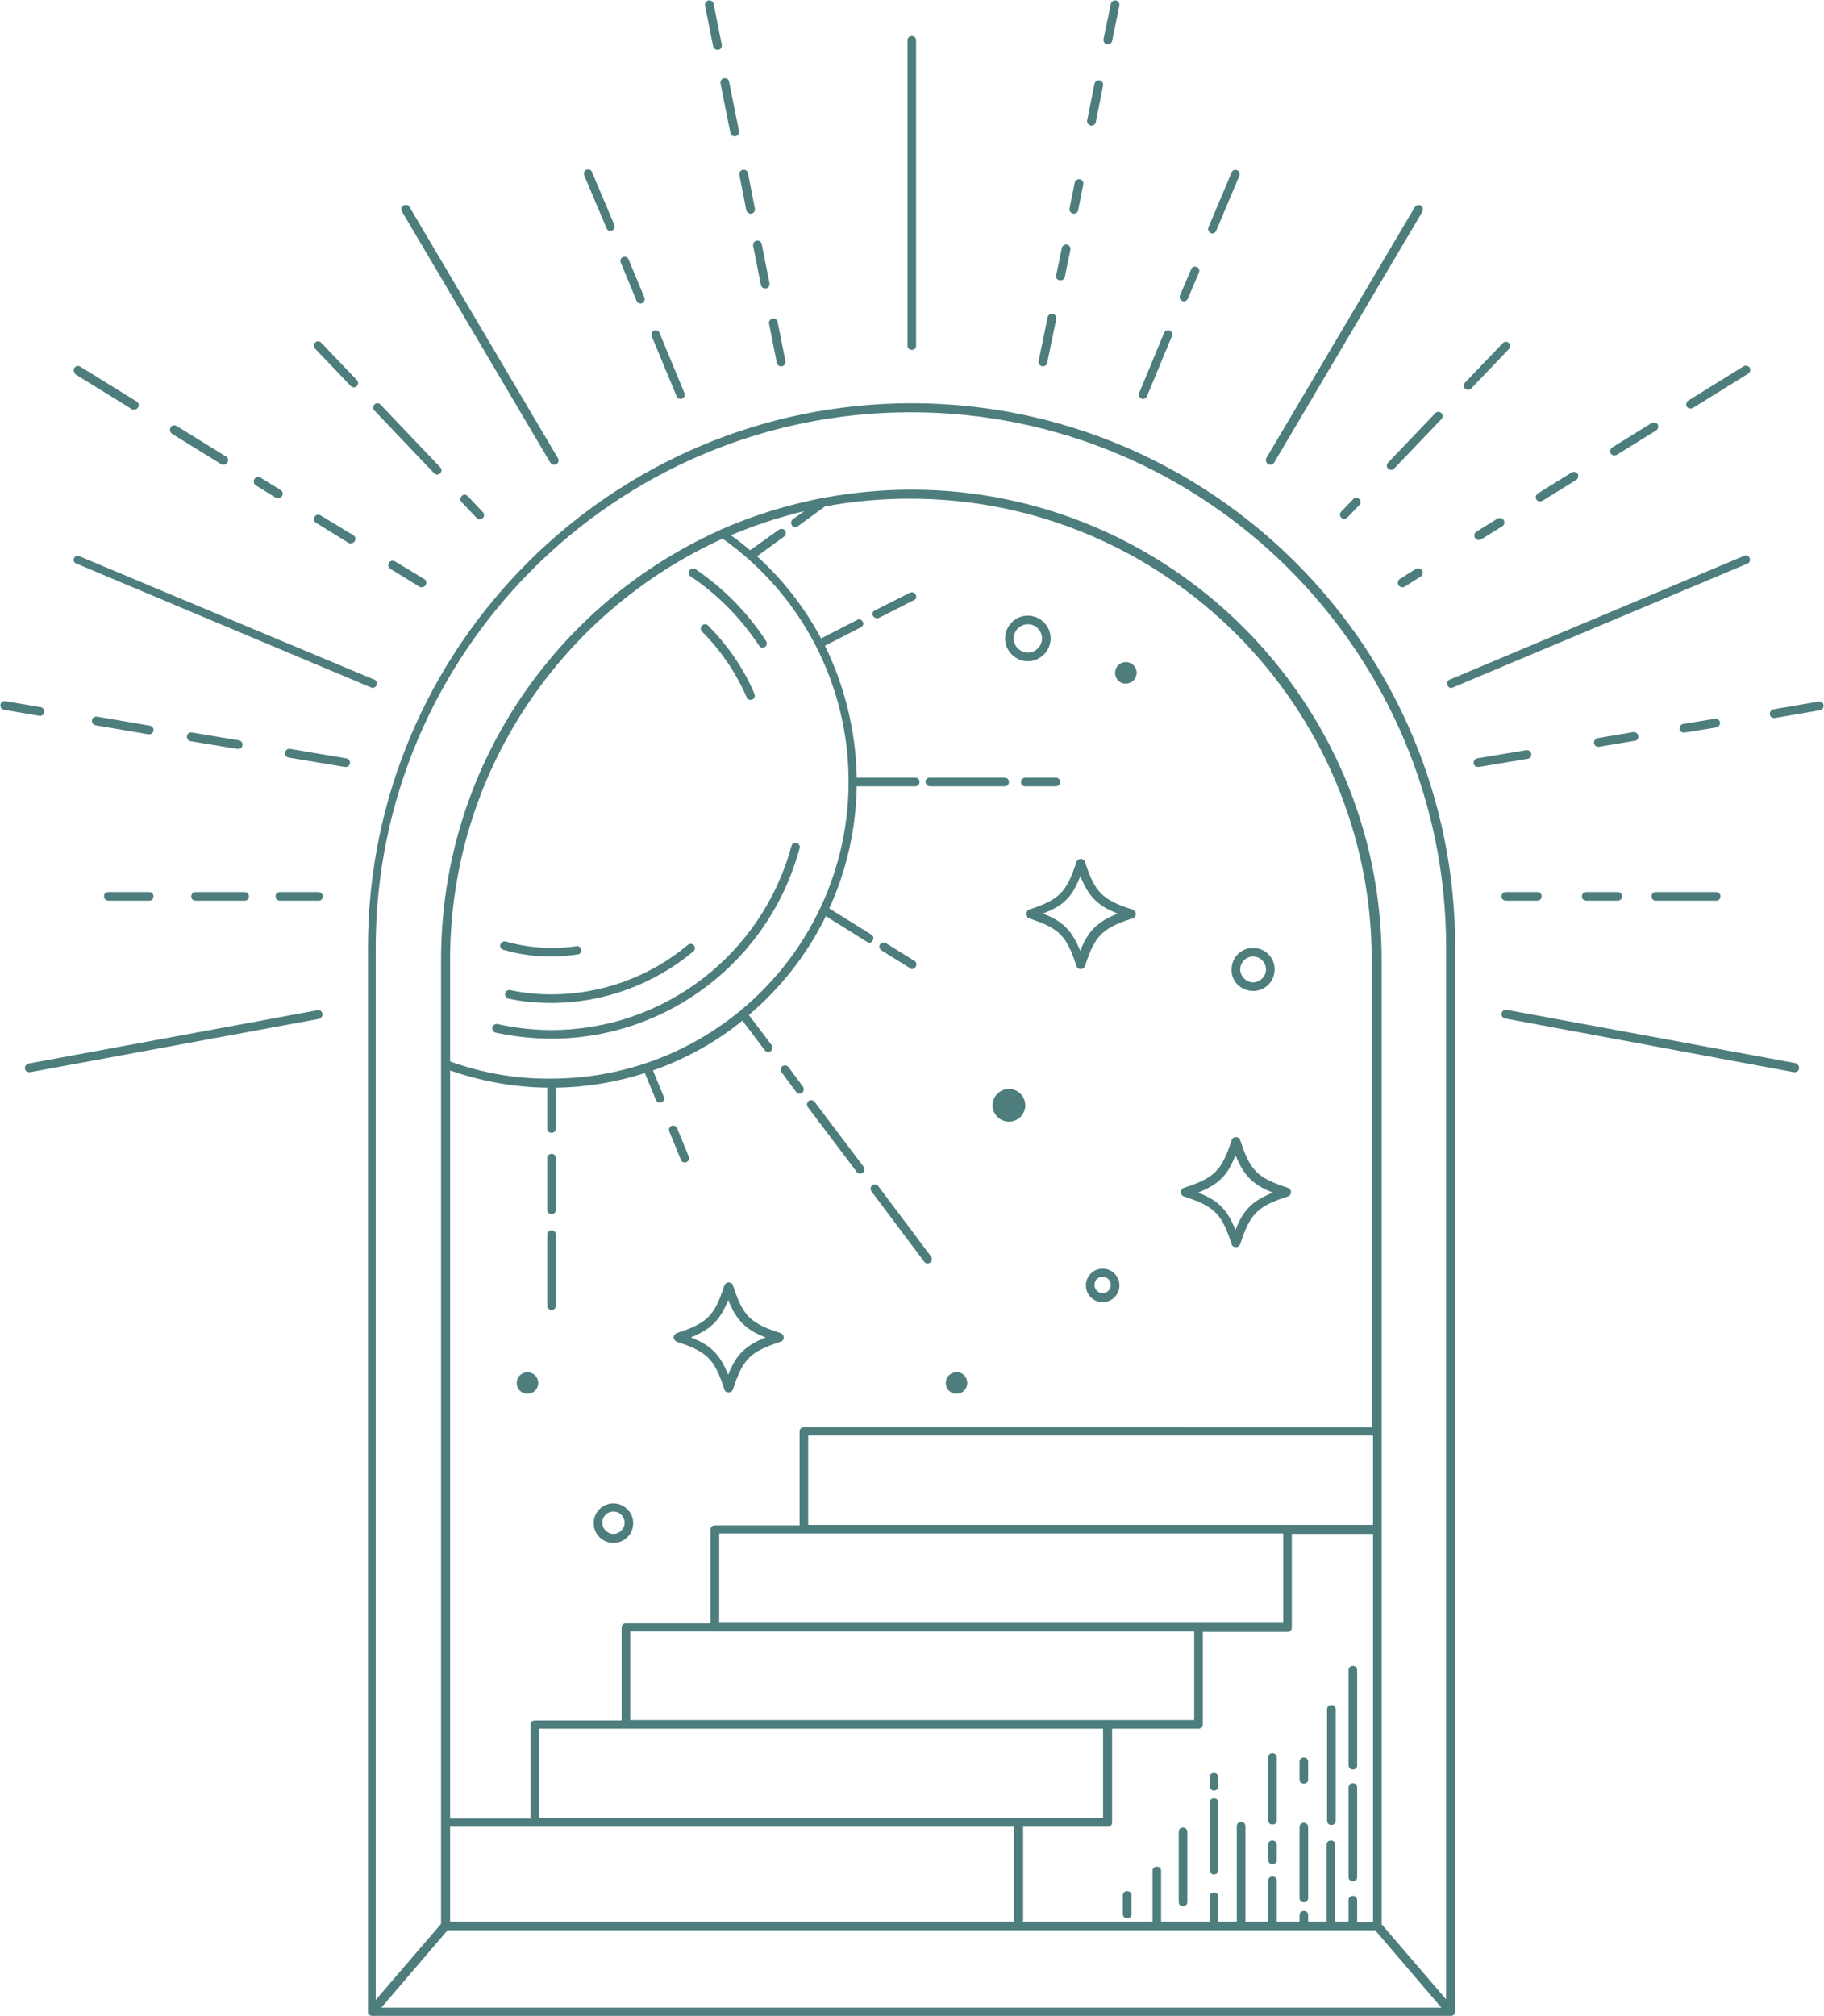 <?xml version="1.0" encoding="UTF-8"?><svg xmlns="http://www.w3.org/2000/svg" xmlns:xlink="http://www.w3.org/1999/xlink" height="468.9" preserveAspectRatio="xMidYMid meet" version="1.0" viewBox="-0.1 -0.1 424.3 468.9" width="424.3" zoomAndPan="magnify"><g id="change1_1"><path d="M212,93.7c-69.8,0-126.5,56.8-126.5,126.5v247.6c0,0,0,0,0,0c0,0.1,0,0.1,0,0.2c0,0.1,0,0.1,0,0.2 c0,0.1,0.1,0.1,0.1,0.1c0,0.1,0.1,0.1,0.1,0.2c0,0,0,0,0,0c0,0,0.1,0.1,0.2,0.1c0,0,0.1,0.1,0.1,0.1c0.1,0,0.2,0.1,0.4,0.1 c0,0,0,0,0,0s0,0,0,0h251.1c0.1,0,0.2,0,0.4-0.1c0,0,0.1,0,0.1-0.1c0.1,0,0.1-0.1,0.2-0.1c0,0,0,0,0,0c0.1-0.1,0.1-0.1,0.1-0.2 c0,0,0.1-0.1,0.1-0.1c0-0.1,0-0.1,0-0.2c0-0.1,0-0.1,0-0.2c0,0,0,0,0,0V220.3C338.5,150.5,281.7,93.7,212,93.7z M88.6,466.9l15.4-18 h215.8l15.4,18H88.6z M127.2,252.9v9.5c0,0.6,0.4,1,1,1s1-0.4,1-1v-9.5c7.2-0.1,14.2-1.3,20.7-3.4l2.6,6.3c0.2,0.4,0.5,0.6,0.9,0.6 c0.1,0,0.3,0,0.4-0.1c0.5-0.2,0.8-0.8,0.5-1.3l-2.5-6.1c7.6-2.7,14.7-6.6,20.8-11.6l5.2,6.9c0.2,0.3,0.5,0.4,0.8,0.4 c0.2,0,0.4-0.1,0.6-0.2c0.4-0.3,0.5-1,0.2-1.4l-5.3-7c7.4-6.3,13.6-14.1,17.9-23l9.6,6c0.2,0.1,0.3,0.2,0.5,0.2 c0.3,0,0.7-0.2,0.8-0.5c0.3-0.5,0.2-1.1-0.3-1.4l-9.8-6.1c4-8.7,6.2-18.3,6.4-28.4h13.6c0.6,0,1-0.4,1-1s-0.4-1-1-1h-13.6 c-0.2-10.8-2.8-21.3-7.4-30.7l8.4-4.3c0.5-0.3,0.7-0.9,0.4-1.3c-0.3-0.5-0.9-0.7-1.3-0.4l-8.4,4.3c-3.8-7.1-8.8-13.6-14.9-19.1 l6.3-4.6c0.4-0.3,0.5-0.9,0.2-1.4c-0.3-0.4-0.9-0.5-1.4-0.2l-6.7,4.8c-1.4-1.2-2.9-2.4-4.5-3.5c5.5-2.3,11.2-4.2,17.1-5.6l-2.7,1.9 c-0.4,0.3-0.5,0.9-0.2,1.4c0.2,0.3,0.5,0.4,0.8,0.4c0.2,0,0.4-0.1,0.6-0.2l6.3-4.6c6.4-1.2,13.1-1.8,19.8-1.8 c59.2,0,107.4,48.2,107.4,107.4v108.6H186.9c-0.6,0-1,0.4-1,1v21.8h-19.7c-0.6,0-1,0.4-1,1v21.8h-19.7c-0.6,0-1,0.4-1,1v21.5 c0,0,0,0,0,0.1h-20.2c-0.6,0-1,0.4-1,1v21.8h-18.7V248.9C111.8,251.4,119.4,252.8,127.2,252.9z M104.6,246.8v-23.6 c0-43.6,26.1-81.1,63.4-98c18.4,13,29.3,34,29.3,56.5c0,38.1-31,69.1-69.2,69.1C120.1,250.9,112.1,249.5,104.6,246.8z M314.6,440.9 c-0.6,0-1,0.4-1,1v5h-3.1V429c0-0.6-0.4-1-1-1s-1,0.4-1,1v17.9h-4.3v-1.5c0-0.6-0.4-1-1-1s-1,0.4-1,1v1.5h-5.3v-9.5c0-0.6-0.4-1-1-1 s-1,0.4-1,1v9.5h-5.3v-22.2c0-0.6-0.4-1-1-1s-1,0.4-1,1v22.2h-4.3v-5.8c0-0.6-0.4-1-1-1s-1,0.4-1,1v5.8H270v-11.8c0-0.6-0.4-1-1-1 s-1,0.4-1,1v11.8h-30.2c0-0.1,0.1-0.2,0.1-0.3v-21.8h19.7c0.6,0,1-0.4,1-1V402h20.1c0.5,0,1-0.4,1-1l0-21.5h19.7c0.6,0,1-0.4,1-1 v-21.8h18.9v90.3h-3.7v-5C315.6,441.3,315.2,440.9,314.6,440.9z M277.7,379.4v19.5l0,1.1H146.5c0,0,0,0,0-0.1v-20.5H277.7z M167.2,377.4v-20.8h131.2v20.8H167.2z M256.5,402v20.8H125.3V402H256.5z M187.9,354.6v-20.8h131.4v20.8H187.9z M235.8,424.8v21.8 c0,0.1,0,0.2,0.1,0.3H104.6v-0.3v-21.8H235.8z M336.5,465.2l-15.2-17.7V223.2c0-60.3-49.1-109.4-109.4-109.4c-7,0-13.8,0.7-20.4,1.9 c0,0,0,0-0.1,0c-8.2,1.6-16.1,4-23.6,7.3c-0.1,0-0.3,0.1-0.4,0.2c-38.2,17.1-64.9,55.4-64.9,99.9v200.6v22.8v0.9l-15.2,17.7V220.3 c0-68.7,55.9-124.5,124.5-124.5c68.7,0,124.5,55.9,124.5,124.5V465.2z M212.9,138.2c0.3,0.5,0.1,1.1-0.4,1.3l-8.1,4.1 c-0.1,0.1-0.3,0.1-0.5,0.1c-0.4,0-0.7-0.2-0.9-0.5c-0.3-0.5-0.1-1.1,0.4-1.3l8.1-4.1C212,137.5,212.6,137.7,212.9,138.2z M238.4,180.8h7.1c0.6,0,1,0.4,1,1s-0.4,1-1,1h-7.1c-0.6,0-1-0.4-1-1S237.9,180.8,238.4,180.8z M215.2,181.8c0-0.6,0.4-1,1-1h17.4 c0.6,0,1,0.4,1,1s-0.4,1-1,1h-17.4C215.7,182.8,215.2,182.3,215.2,181.8z M204.6,219.6c0.3-0.5,0.9-0.6,1.4-0.3l6.6,4.1 c0.5,0.3,0.6,0.9,0.3,1.4c-0.2,0.3-0.5,0.5-0.8,0.5c-0.2,0-0.4,0-0.5-0.2l-6.6-4.1C204.5,220.7,204.3,220.1,204.6,219.6z M202.6,277 c-0.3-0.4-0.2-1.1,0.2-1.4c0.4-0.3,1.1-0.2,1.4,0.2l12.3,16.4c0.3,0.4,0.2,1.1-0.2,1.4c-0.2,0.1-0.4,0.2-0.6,0.2 c-0.3,0-0.6-0.1-0.8-0.4L202.6,277z M187.8,257.4c-0.3-0.4-0.2-1.1,0.2-1.4c0.4-0.3,1.1-0.2,1.4,0.2l11.4,15.1 c0.3,0.4,0.2,1.1-0.2,1.4c-0.2,0.1-0.4,0.2-0.6,0.2c-0.3,0-0.6-0.1-0.8-0.4L187.8,257.4z M181.7,249.3c-0.3-0.4-0.2-1.1,0.2-1.4 c0.4-0.3,1.1-0.2,1.4,0.2l3.4,4.6c0.3,0.4,0.2,1.1-0.2,1.4c-0.2,0.1-0.4,0.2-0.6,0.2c-0.3,0-0.6-0.1-0.8-0.4L181.7,249.3z M155.6,263.1c-0.2-0.5,0-1.1,0.5-1.3c0.5-0.2,1.1,0,1.3,0.5l2.7,6.6c0.2,0.5,0,1.1-0.5,1.3c-0.1,0.1-0.3,0.1-0.4,0.1 c-0.4,0-0.8-0.2-0.9-0.6L155.6,263.1z M127.2,303.6v-16.5c0-0.6,0.4-1,1-1s1,0.4,1,1v16.5c0,0.6-0.4,1-1,1S127.2,304.1,127.2,303.6z M127.2,281.3v-12c0-0.6,0.4-1,1-1s1,0.4,1,1v12c0,0.6-0.4,1-1,1S127.2,281.9,127.2,281.3z M128.2,241.5c-4.4,0-8.8-0.5-13-1.4 c-0.5-0.1-0.9-0.7-0.8-1.2c0.1-0.5,0.7-0.9,1.2-0.8c4.1,0.9,8.3,1.4,12.6,1.4c26.1,0,49-17.6,55.8-42.8c0.1-0.5,0.7-0.9,1.2-0.7 c0.5,0.1,0.9,0.7,0.7,1.2C178.9,223.3,155.2,241.5,128.2,241.5z M160.6,134c-0.5-0.3-0.6-0.9-0.3-1.4c0.3-0.5,0.9-0.6,1.4-0.3 c6.6,4.5,12.1,10.1,16.4,16.7c0.3,0.5,0.2,1.1-0.3,1.4c-0.2,0.1-0.4,0.2-0.5,0.2c-0.3,0-0.6-0.2-0.8-0.5 C172.3,143.8,167,138.3,160.6,134z M128.2,231.2c11.6,0,22.9-4.1,31.7-11.5c0.4-0.4,1.1-0.3,1.4,0.1c0.4,0.4,0.3,1.1-0.1,1.4 c-9.2,7.7-21,12-33,12c-3.4,0-6.7-0.3-10-1c-0.5-0.1-0.9-0.6-0.8-1.2c0.1-0.5,0.6-0.9,1.2-0.8C121.7,230.9,125,231.2,128.2,231.2z M164.6,145.4c4.6,4.6,8.3,10,10.8,15.9c0.2,0.5,0,1.1-0.5,1.3c-0.1,0.1-0.3,0.1-0.4,0.1c-0.4,0-0.8-0.2-0.9-0.6 c-2.5-5.7-6-10.9-10.4-15.3c-0.4-0.4-0.4-1,0-1.4C163.6,145,164.3,145,164.6,145.4z M116.3,219.6c0.2-0.5,0.7-0.8,1.2-0.7 c5.3,1.5,11,1.9,16.5,1.1c0.5-0.1,1.1,0.3,1.1,0.8c0.1,0.5-0.3,1.1-0.8,1.1c-2,0.3-4,0.5-6.1,0.5c-3.8,0-7.6-0.5-11.3-1.6 C116.4,220.6,116.1,220.1,116.3,219.6z M313.6,410.5v-22.1c0-0.6,0.4-1,1-1s1,0.4,1,1v22.1c0,0.6-0.4,1-1,1S313.6,411,313.6,410.5z M315.6,436.5c0,0.6-0.4,1-1,1s-1-0.4-1-1v-20.8c0-0.6,0.4-1,1-1s1,0.4,1,1V436.5z M310.6,397.5v25.9c0,0.6-0.4,1-1,1s-1-0.4-1-1 v-25.9c0-0.6,0.4-1,1-1S310.6,396.9,310.6,397.5z M304.2,409.7v4.1c0,0.6-0.4,1-1,1s-1-0.4-1-1v-4.1c0-0.6,0.4-1,1-1 S304.2,409.1,304.2,409.7z M304.2,424.9v16.5c0,0.6-0.4,1-1,1s-1-0.4-1-1v-16.5c0-0.6,0.4-1,1-1S304.2,424.4,304.2,424.9z M296.9,408.7v14.6c0,0.6-0.4,1-1,1s-1-0.4-1-1v-14.6c0-0.6,0.4-1,1-1S296.9,408.2,296.9,408.7z M296.9,429v3.5c0,0.6-0.4,1-1,1 s-1-0.4-1-1V429c0-0.6,0.4-1,1-1S296.9,428.5,296.9,429z M283.3,413.3v2.1c0,0.6-0.4,1-1,1s-1-0.4-1-1v-2.1c0-0.6,0.4-1,1-1 S283.3,412.8,283.3,413.3z M283.3,419.2v15.7c0,0.6-0.4,1-1,1s-1-0.4-1-1v-15.7c0-0.6,0.4-1,1-1S283.3,418.6,283.3,419.2z M276.1,426v16.3c0,0.6-0.4,1-1,1s-1-0.4-1-1V426c0-0.6,0.4-1,1-1S276.1,425.5,276.1,426z M263.1,440.8v4.3c0,0.6-0.4,1-1,1 s-1-0.4-1-1v-4.3c0-0.6,0.4-1,1-1S263.1,440.2,263.1,440.8z M275.3,278.2c7.1,2.3,8.8,4,11.1,11.1c0.1,0.4,0.5,0.7,1,0.7 s0.8-0.3,1-0.7c2.3-7.1,4-8.8,11.1-11.1c0.4-0.1,0.7-0.5,0.7-1s-0.3-0.8-0.7-1c-7.1-2.3-8.8-4-11.1-11.1c-0.1-0.4-0.5-0.7-1-0.7 s-0.8,0.3-1,0.7c-2.3,7.1-4,8.8-11.1,11.1c-0.4,0.1-0.7,0.5-0.7,1S274.9,278.1,275.3,278.2z M287.3,268.6c1.9,4.7,4,6.9,8.7,8.7 c-4.7,1.9-6.9,4-8.7,8.7c-1.9-4.7-4-6.9-8.7-8.7C283.4,275.4,285.5,273.3,287.3,268.6z M238.5,212.5c0,0.4,0.3,0.8,0.7,1 c7.1,2.3,8.8,4,11.1,11.1c0.1,0.4,0.5,0.7,1,0.7s0.8-0.3,1-0.7c2.3-7.1,4-8.8,11.1-11.1c0.4-0.1,0.7-0.5,0.7-1s-0.3-0.8-0.7-1 c-7.1-2.3-8.8-4-11.1-11.1c-0.1-0.4-0.5-0.7-1-0.7s-0.8,0.3-1,0.7c-2.3,7.1-4,8.8-11.1,11.1C238.8,211.6,238.5,212,238.5,212.5z M251.2,203.7c1.9,4.7,4,6.9,8.7,8.7c-4.7,1.9-6.9,4-8.7,8.7c-1.9-4.7-4-6.9-8.7-8.7C247.3,210.6,249.4,208.5,251.2,203.7z M156.6,311c0,0.4,0.3,0.8,0.7,1c7.1,2.3,8.8,4,11.1,11.1c0.1,0.4,0.5,0.7,1,0.7s0.8-0.3,1-0.7c2.3-7.1,4-8.8,11.1-11.1 c0.4-0.1,0.7-0.5,0.7-1s-0.3-0.8-0.7-1c-7.1-2.3-8.8-4-11.1-11.1c-0.1-0.4-0.5-0.7-1-0.7s-0.8,0.3-1,0.7c-2.3,7.1-4,8.8-11.1,11.1 C156.9,310.2,156.6,310.6,156.6,311z M169.3,302.3c1.9,4.7,4,6.9,8.7,8.7c-4.7,1.9-6.9,4-8.7,8.7c-1.9-4.7-4-6.9-8.7-8.7 C165.3,309.1,167.4,307,169.3,302.3z M239,153.7c2.9,0,5.3-2.4,5.3-5.3s-2.4-5.3-5.3-5.3s-5.3,2.4-5.3,5.3S236.1,153.7,239,153.7z M239,145.1c1.8,0,3.3,1.5,3.3,3.3c0,1.8-1.5,3.3-3.3,3.3s-3.3-1.5-3.3-3.3C235.7,146.6,237.2,145.1,239,145.1z M291.4,230.4 c2.8,0,5-2.2,5-5c0-2.8-2.2-5-5-5s-5,2.2-5,5C286.3,228.2,288.6,230.4,291.4,230.4z M291.4,222.4c1.7,0,3,1.4,3,3s-1.4,3-3,3 s-3-1.4-3-3S289.7,222.4,291.4,222.4z M142.6,358.8c2.6,0,4.6-2.1,4.6-4.6s-2.1-4.6-4.6-4.6c-2.6,0-4.6,2.1-4.6,4.6 S140,358.8,142.6,358.8z M142.6,351.5c1.5,0,2.6,1.2,2.6,2.6s-1.2,2.6-2.6,2.6s-2.6-1.2-2.6-2.6S141.1,351.5,142.6,351.5z M256.4,295c-2.1,0-3.9,1.7-3.9,3.9c0,2.1,1.7,3.9,3.9,3.9c2.1,0,3.9-1.7,3.9-3.9C260.3,296.7,258.5,295,256.4,295z M256.4,300.7 c-1,0-1.9-0.8-1.9-1.9s0.8-1.9,1.9-1.9c1,0,1.9,0.8,1.9,1.9S257.4,300.7,256.4,300.7z M211,80.3v-71c0-0.6,0.4-1,1-1s1,0.4,1,1v71 c0,0.6-0.4,1-1,1S211,80.8,211,80.3z M256.6,9l1.7-8.2c0.1-0.5,0.6-0.9,1.2-0.8c0.5,0.1,0.9,0.6,0.8,1.2l-1.7,8.2 c-0.1,0.5-0.5,0.8-1,0.8c-0.1,0-0.1,0-0.2,0C256.9,10.1,256.5,9.6,256.6,9z M252.8,27.9l1.7-8.5c0.1-0.5,0.6-0.9,1.2-0.8 c0.5,0.1,0.9,0.6,0.8,1.2l-1.7,8.5c-0.1,0.5-0.5,0.8-1,0.8c-0.1,0-0.1,0-0.2,0C253.1,29,252.7,28.4,252.8,27.9z M248.7,48.4l1.2-6 c0.1-0.5,0.6-0.9,1.2-0.8c0.5,0.1,0.9,0.6,0.8,1.2l-1.2,6c-0.1,0.5-0.5,0.8-1,0.8c-0.1,0-0.1,0-0.2,0 C248.9,49.4,248.6,48.9,248.7,48.4z M245.6,63.9l1.3-6.3c0.1-0.5,0.6-0.9,1.2-0.8c0.5,0.1,0.9,0.6,0.8,1.2l-1.3,6.3 c-0.1,0.5-0.5,0.8-1,0.8c-0.1,0-0.1,0-0.2,0C245.8,65,245.4,64.5,245.6,63.9z M241.5,83.9l2.1-10.2c0.1-0.5,0.6-0.9,1.2-0.8 c0.5,0.1,0.9,0.6,0.8,1.2l-2.1,10.2c-0.1,0.5-0.5,0.8-1,0.8c-0.1,0-0.1,0-0.2,0C241.8,85,241.4,84.4,241.5,83.9z M281,52.8l5.4-12.8 c0.2-0.5,0.8-0.7,1.3-0.5c0.5,0.2,0.7,0.8,0.5,1.3l-5.4,12.8c-0.2,0.4-0.5,0.6-0.9,0.6c-0.1,0-0.3,0-0.4-0.1 C281.1,53.9,280.8,53.3,281,52.8z M274.4,68.6l2.6-6.1c0.2-0.5,0.8-0.7,1.3-0.5c0.5,0.2,0.7,0.8,0.5,1.3l-2.6,6.1 c-0.2,0.4-0.5,0.6-0.9,0.6c-0.1,0-0.3,0-0.4-0.1C274.4,69.7,274.2,69.1,274.4,68.6z M264.9,91.3l5.8-14c0.2-0.5,0.8-0.7,1.3-0.5 c0.5,0.2,0.7,0.8,0.5,1.3l-5.8,14c-0.2,0.4-0.5,0.6-0.9,0.6c-0.1,0-0.3,0-0.4-0.1C264.9,92.4,264.7,91.8,264.9,91.3z M294.5,106.4 L329,48.1c0.3-0.5,0.9-0.6,1.4-0.4c0.5,0.3,0.6,0.9,0.4,1.4l-34.5,58.4c-0.2,0.3-0.5,0.5-0.9,0.5c-0.2,0-0.3,0-0.5-0.1 C294.4,107.5,294.2,106.9,294.5,106.4z M340.7,90.3c-0.4-0.4-0.4-1,0-1.4l8.8-9.2c0.4-0.4,1-0.4,1.4,0c0.4,0.4,0.4,1,0,1.4l-8.8,9.2 c-0.2,0.2-0.5,0.3-0.7,0.3C341.1,90.5,340.8,90.4,340.7,90.3z M322.8,107.5l11-11.5c0.4-0.4,1-0.4,1.4,0c0.4,0.4,0.4,1,0,1.4 l-11,11.5c-0.2,0.2-0.5,0.3-0.7,0.3c-0.2,0-0.5-0.1-0.7-0.3C322.4,108.6,322.4,107.9,322.8,107.5z M316.1,116c0.4,0.4,0.4,1,0,1.4 l-2.8,2.9c-0.2,0.2-0.5,0.3-0.7,0.3c-0.2,0-0.5-0.1-0.7-0.3c-0.4-0.4-0.4-1,0-1.4l2.8-2.9C315.1,115.6,315.7,115.6,316.1,116z M392.3,94.5c-0.3-0.5-0.1-1.1,0.3-1.4l12.9-8c0.5-0.3,1.1-0.1,1.4,0.3c0.3,0.5,0.1,1.1-0.3,1.4l-12.9,8c-0.2,0.1-0.3,0.1-0.5,0.1 C392.8,95,392.5,94.8,392.3,94.5z M374.6,105.4c-0.3-0.5-0.1-1.1,0.3-1.4l9.2-5.7c0.5-0.3,1.1-0.1,1.4,0.3c0.3,0.5,0.1,1.1-0.3,1.4 l-9.2,5.7c-0.2,0.1-0.3,0.1-0.5,0.1C375.1,105.9,374.8,105.7,374.6,105.4z M357.3,116.1c-0.3-0.5-0.1-1.1,0.3-1.4l7.9-4.9 c0.5-0.3,1.1-0.1,1.4,0.3c0.3,0.5,0.1,1.1-0.3,1.4l-7.9,4.9c-0.2,0.1-0.3,0.1-0.5,0.1C357.8,116.6,357.5,116.4,357.3,116.1z M349.7,120.9c0.3,0.5,0.1,1.1-0.3,1.4l-5,3.1c-0.2,0.1-0.3,0.1-0.5,0.1c-0.3,0-0.7-0.2-0.9-0.5c-0.3-0.5-0.1-1.1,0.3-1.4l5-3.1 C348.8,120.3,349.4,120.4,349.7,120.9z M330.7,132.6c0.3,0.5,0.1,1.1-0.3,1.4l-3.8,2.4c-0.2,0.1-0.3,0.1-0.5,0.1 c-0.3,0-0.7-0.2-0.9-0.5c-0.3-0.5-0.1-1.1,0.3-1.4l3.8-2.4C329.8,132,330.4,132.1,330.7,132.6z M336.6,159.3c-0.2-0.5,0-1.1,0.5-1.3 l68.5-28.8c0.5-0.2,1.1,0,1.3,0.5c0.2,0.5,0,1.1-0.5,1.3l-68.5,28.8c-0.1,0.1-0.3,0.1-0.4,0.1C337.1,160,336.8,159.7,336.6,159.3z M424.1,163.9c0.1,0.5-0.3,1.1-0.8,1.2l-10.5,1.8c-0.1,0-0.1,0-0.2,0c-0.5,0-0.9-0.3-1-0.8c-0.1-0.5,0.3-1.1,0.8-1.2l10.5-1.8 C423.5,163,424,163.3,424.1,163.9z M391.6,170.3c-0.5,0-0.9-0.3-1-0.8c-0.1-0.5,0.3-1.1,0.8-1.2l7.4-1.2c0.6-0.1,1.1,0.3,1.2,0.8 c0.1,0.5-0.3,1.1-0.8,1.2l-7.4,1.2C391.8,170.3,391.7,170.3,391.6,170.3z M380.2,172.2l-8.3,1.4c-0.1,0-0.1,0-0.2,0 c-0.5,0-0.9-0.3-1-0.8c-0.1-0.5,0.3-1.1,0.8-1.2l8.3-1.4c0.5-0.1,1.1,0.3,1.2,0.8S380.8,172.2,380.2,172.2z M355.3,176.4l-11.4,1.9 c-0.1,0-0.1,0-0.2,0c-0.5,0-0.9-0.3-1-0.8c-0.1-0.5,0.3-1.1,0.8-1.2l11.4-1.9c0.6-0.1,1.1,0.3,1.2,0.8 C356.2,175.8,355.8,176.3,355.3,176.4z M349.2,208.4c0-0.6,0.4-1,1-1h7.3c0.6,0,1,0.4,1,1s-0.4,1-1,1h-7.3 C349.6,209.4,349.2,209,349.2,208.4z M376.2,207.4c0.6,0,1,0.4,1,1s-0.4,1-1,1h-7.3c-0.6,0-1-0.4-1-1s0.4-1,1-1H376.2z M385.1,207.4 h14c0.6,0,1,0.4,1,1s-0.4,1-1,1h-14c-0.6,0-1-0.4-1-1S384.5,207.4,385.1,207.4z M418.4,248.5c-0.1,0.5-0.5,0.8-1,0.8 c-0.1,0-0.1,0-0.2,0L350,236.8c-0.5-0.1-0.9-0.6-0.8-1.2c0.1-0.5,0.6-0.9,1.2-0.8l67.2,12.4C418.1,247.4,418.5,247.9,418.4,248.5z M165.8,10.7l-1.9-9.5c-0.1-0.5,0.2-1.1,0.8-1.2c0.5-0.1,1.1,0.2,1.2,0.8l1.9,9.5c0.1,0.5-0.2,1.1-0.8,1.2c-0.1,0-0.1,0-0.2,0 C166.3,11.5,165.9,11.1,165.8,10.7z M167.5,19.3c-0.1-0.5,0.2-1.1,0.8-1.2c0.5-0.1,1.1,0.2,1.2,0.8l2.3,11.5 c0.1,0.5-0.2,1.1-0.8,1.2c-0.1,0-0.1,0-0.2,0c-0.5,0-0.9-0.3-1-0.8L167.5,19.3z M173.5,48.8l-1.6-8.2c-0.1-0.5,0.2-1.1,0.8-1.2 c0.5-0.1,1.1,0.2,1.2,0.8l1.6,8.2c0.1,0.5-0.2,1.1-0.8,1.2c-0.1,0-0.1,0-0.2,0C174,49.6,173.6,49.2,173.5,48.8z M175.1,57.1 c-0.1-0.5,0.2-1.1,0.8-1.2c0.5-0.1,1.1,0.2,1.2,0.8l1.8,9.1c0.1,0.5-0.2,1.1-0.8,1.2c-0.1,0-0.1,0-0.2,0c-0.5,0-0.9-0.3-1-0.8 L175.1,57.1z M178.8,75.2c-0.1-0.5,0.2-1.1,0.8-1.2c0.5-0.1,1.1,0.2,1.2,0.8l1.8,9.1c0.1,0.5-0.2,1.1-0.8,1.2c-0.1,0-0.1,0-0.2,0 c-0.5,0-0.9-0.3-1-0.8L178.8,75.2z M135.8,40.7c-0.2-0.5,0-1.1,0.5-1.3c0.5-0.2,1.1,0,1.3,0.5l5.2,12.3c0.2,0.5,0,1.1-0.5,1.3 c-0.1,0.1-0.3,0.1-0.4,0.1c-0.4,0-0.8-0.2-0.9-0.6L135.8,40.7z M144.3,61c-0.2-0.5,0-1.1,0.5-1.3c0.5-0.2,1.1,0,1.3,0.5l3.7,8.9 c0.2,0.5,0,1.1-0.5,1.3c-0.1,0.1-0.3,0.1-0.4,0.1c-0.4,0-0.8-0.2-0.9-0.6L144.3,61z M151.5,78.1c-0.2-0.5,0-1.1,0.5-1.3 c0.5-0.2,1.1,0,1.3,0.5l5.8,14c0.2,0.5,0,1.1-0.5,1.3c-0.1,0.1-0.3,0.1-0.4,0.1c-0.4,0-0.8-0.2-0.9-0.6L151.5,78.1z M93.4,49.1 c-0.3-0.5-0.1-1.1,0.4-1.4c0.5-0.3,1.1-0.1,1.4,0.4l34.5,58.4c0.3,0.5,0.1,1.1-0.4,1.4c-0.2,0.1-0.3,0.1-0.5,0.1 c-0.3,0-0.7-0.2-0.9-0.5L93.4,49.1z M73.2,81c-0.4-0.4-0.4-1,0-1.4c0.4-0.4,1-0.4,1.4,0l8.3,8.7c0.4,0.4,0.4,1,0,1.4 c-0.2,0.2-0.4,0.3-0.7,0.3c-0.3,0-0.5-0.1-0.7-0.3L73.2,81z M87,95.4c-0.4-0.4-0.4-1,0-1.4c0.4-0.4,1-0.4,1.4,0l13.9,14.6 c0.4,0.4,0.4,1,0,1.4c-0.2,0.2-0.4,0.3-0.7,0.3c-0.3,0-0.5-0.1-0.7-0.3L87,95.4z M108.7,115.3l3.5,3.7c0.4,0.4,0.4,1,0,1.4 c-0.2,0.2-0.4,0.3-0.7,0.3c-0.3,0-0.5-0.1-0.7-0.3l-3.5-3.7c-0.4-0.4-0.4-1,0-1.4C107.7,114.8,108.3,114.9,108.7,115.3z M17.2,85.5 c0.3-0.5,0.9-0.6,1.4-0.3l13.1,8.1c0.5,0.3,0.6,0.9,0.3,1.4c-0.2,0.3-0.5,0.5-0.9,0.5c-0.2,0-0.4,0-0.5-0.1l-13.1-8.1 C17.1,86.6,16.9,85.9,17.2,85.5z M39.6,99.3c0.3-0.5,0.9-0.6,1.4-0.3l11.5,7.1c0.5,0.3,0.6,0.9,0.3,1.4c-0.2,0.3-0.5,0.5-0.9,0.5 c-0.2,0-0.4,0-0.5-0.1l-11.5-7.1C39.4,100.4,39.3,99.8,39.6,99.3z M59.1,111.3c0.3-0.5,0.9-0.6,1.4-0.3l4.7,2.9 c0.5,0.3,0.6,0.9,0.3,1.4c-0.2,0.3-0.5,0.5-0.9,0.5c-0.2,0-0.4,0-0.5-0.1l-4.7-2.9C58.9,112.4,58.8,111.8,59.1,111.3z M82.1,124.4 c0.5,0.3,0.6,0.9,0.3,1.4c-0.2,0.3-0.5,0.5-0.9,0.5c-0.2,0-0.4,0-0.5-0.1l-7.6-4.7c-0.5-0.3-0.6-0.9-0.3-1.4 c0.3-0.5,0.9-0.6,1.4-0.3L82.1,124.4z M98.6,134.6c0.5,0.3,0.6,0.9,0.3,1.4c-0.2,0.3-0.5,0.5-0.9,0.5c-0.2,0-0.4,0-0.5-0.1l-6.8-4.2 c-0.5-0.3-0.6-0.9-0.3-1.4c0.3-0.5,0.9-0.6,1.4-0.3L98.6,134.6z M17.1,129.8c0.2-0.5,0.8-0.8,1.3-0.5L87,158 c0.5,0.2,0.7,0.8,0.5,1.3c-0.2,0.4-0.5,0.6-0.9,0.6c-0.1,0-0.3,0-0.4-0.1l-68.5-28.8C17.2,130.9,16.9,130.3,17.1,129.8z M9.1,166.4 L0.8,165c-0.5-0.1-0.9-0.6-0.8-1.2s0.6-0.9,1.2-0.8l8.2,1.4c0.5,0.1,0.9,0.6,0.8,1.2c-0.1,0.5-0.5,0.8-1,0.8 C9.2,166.4,9.1,166.4,9.1,166.4z M34.4,170.7l-12.3-2.1c-0.5-0.1-0.9-0.6-0.8-1.2c0.1-0.5,0.6-0.9,1.2-0.8l12.3,2.1 c0.5,0.1,0.9,0.6,0.8,1.2c-0.1,0.5-0.5,0.8-1,0.8C34.5,170.7,34.5,170.7,34.4,170.7z M55.1,174.1l-10.9-1.8 c-0.5-0.1-0.9-0.6-0.8-1.2s0.6-0.9,1.2-0.8l10.9,1.8c0.5,0.1,0.9,0.6,0.8,1.2c-0.1,0.5-0.5,0.8-1,0.8 C55.2,174.1,55.1,174.1,55.1,174.1z M81.3,177.5c-0.1,0.5-0.5,0.8-1,0.8c-0.1,0-0.1,0-0.2,0l-13.1-2.2c-0.5-0.1-0.9-0.6-0.8-1.2 c0.1-0.5,0.6-0.9,1.2-0.8l13.1,2.2C81.1,176.5,81.4,177,81.3,177.5z M75,208.4c0,0.6-0.4,1-1,1H65c-0.6,0-1-0.4-1-1s0.4-1,1-1H74 C74.5,207.4,75,207.9,75,208.4z M44.4,208.4c0-0.6,0.4-1,1-1h11.4c0.6,0,1,0.4,1,1s-0.4,1-1,1H45.4C44.8,209.4,44.4,209,44.4,208.4z M24.1,208.4c0-0.6,0.4-1,1-1h9.5c0.6,0,1,0.4,1,1s-0.4,1-1,1h-9.5C24.6,209.4,24.1,209,24.1,208.4z M74.9,235.7 c0.1,0.5-0.3,1.1-0.8,1.2L6.9,249.3c-0.1,0-0.1,0-0.2,0c-0.5,0-0.9-0.3-1-0.8c-0.1-0.5,0.3-1.1,0.8-1.2l67.2-12.4 C74.3,234.8,74.8,235.1,74.9,235.7z M259.3,156.4c0-1.4,1.1-2.5,2.5-2.5c1.4,0,2.5,1.1,2.5,2.5c0,1.4-1.1,2.5-2.5,2.5 C260.4,159,259.3,157.8,259.3,156.4z M238.4,257c0,2.1-1.7,3.8-3.8,3.8s-3.8-1.7-3.8-3.8s1.7-3.8,3.8-3.8S238.4,254.9,238.4,257z M224.9,321.6c0,1.4-1.1,2.5-2.5,2.5c-1.4,0-2.5-1.1-2.5-2.5s1.1-2.5,2.5-2.5C223.8,319,224.9,320.2,224.9,321.6z M120.1,321.6 c0-1.4,1.1-2.5,2.5-2.5c1.4,0,2.5,1.1,2.5,2.5s-1.1,2.5-2.5,2.5C121.2,324.1,120.1,323,120.1,321.6z" fill="#4D7D7D"/></g></svg>